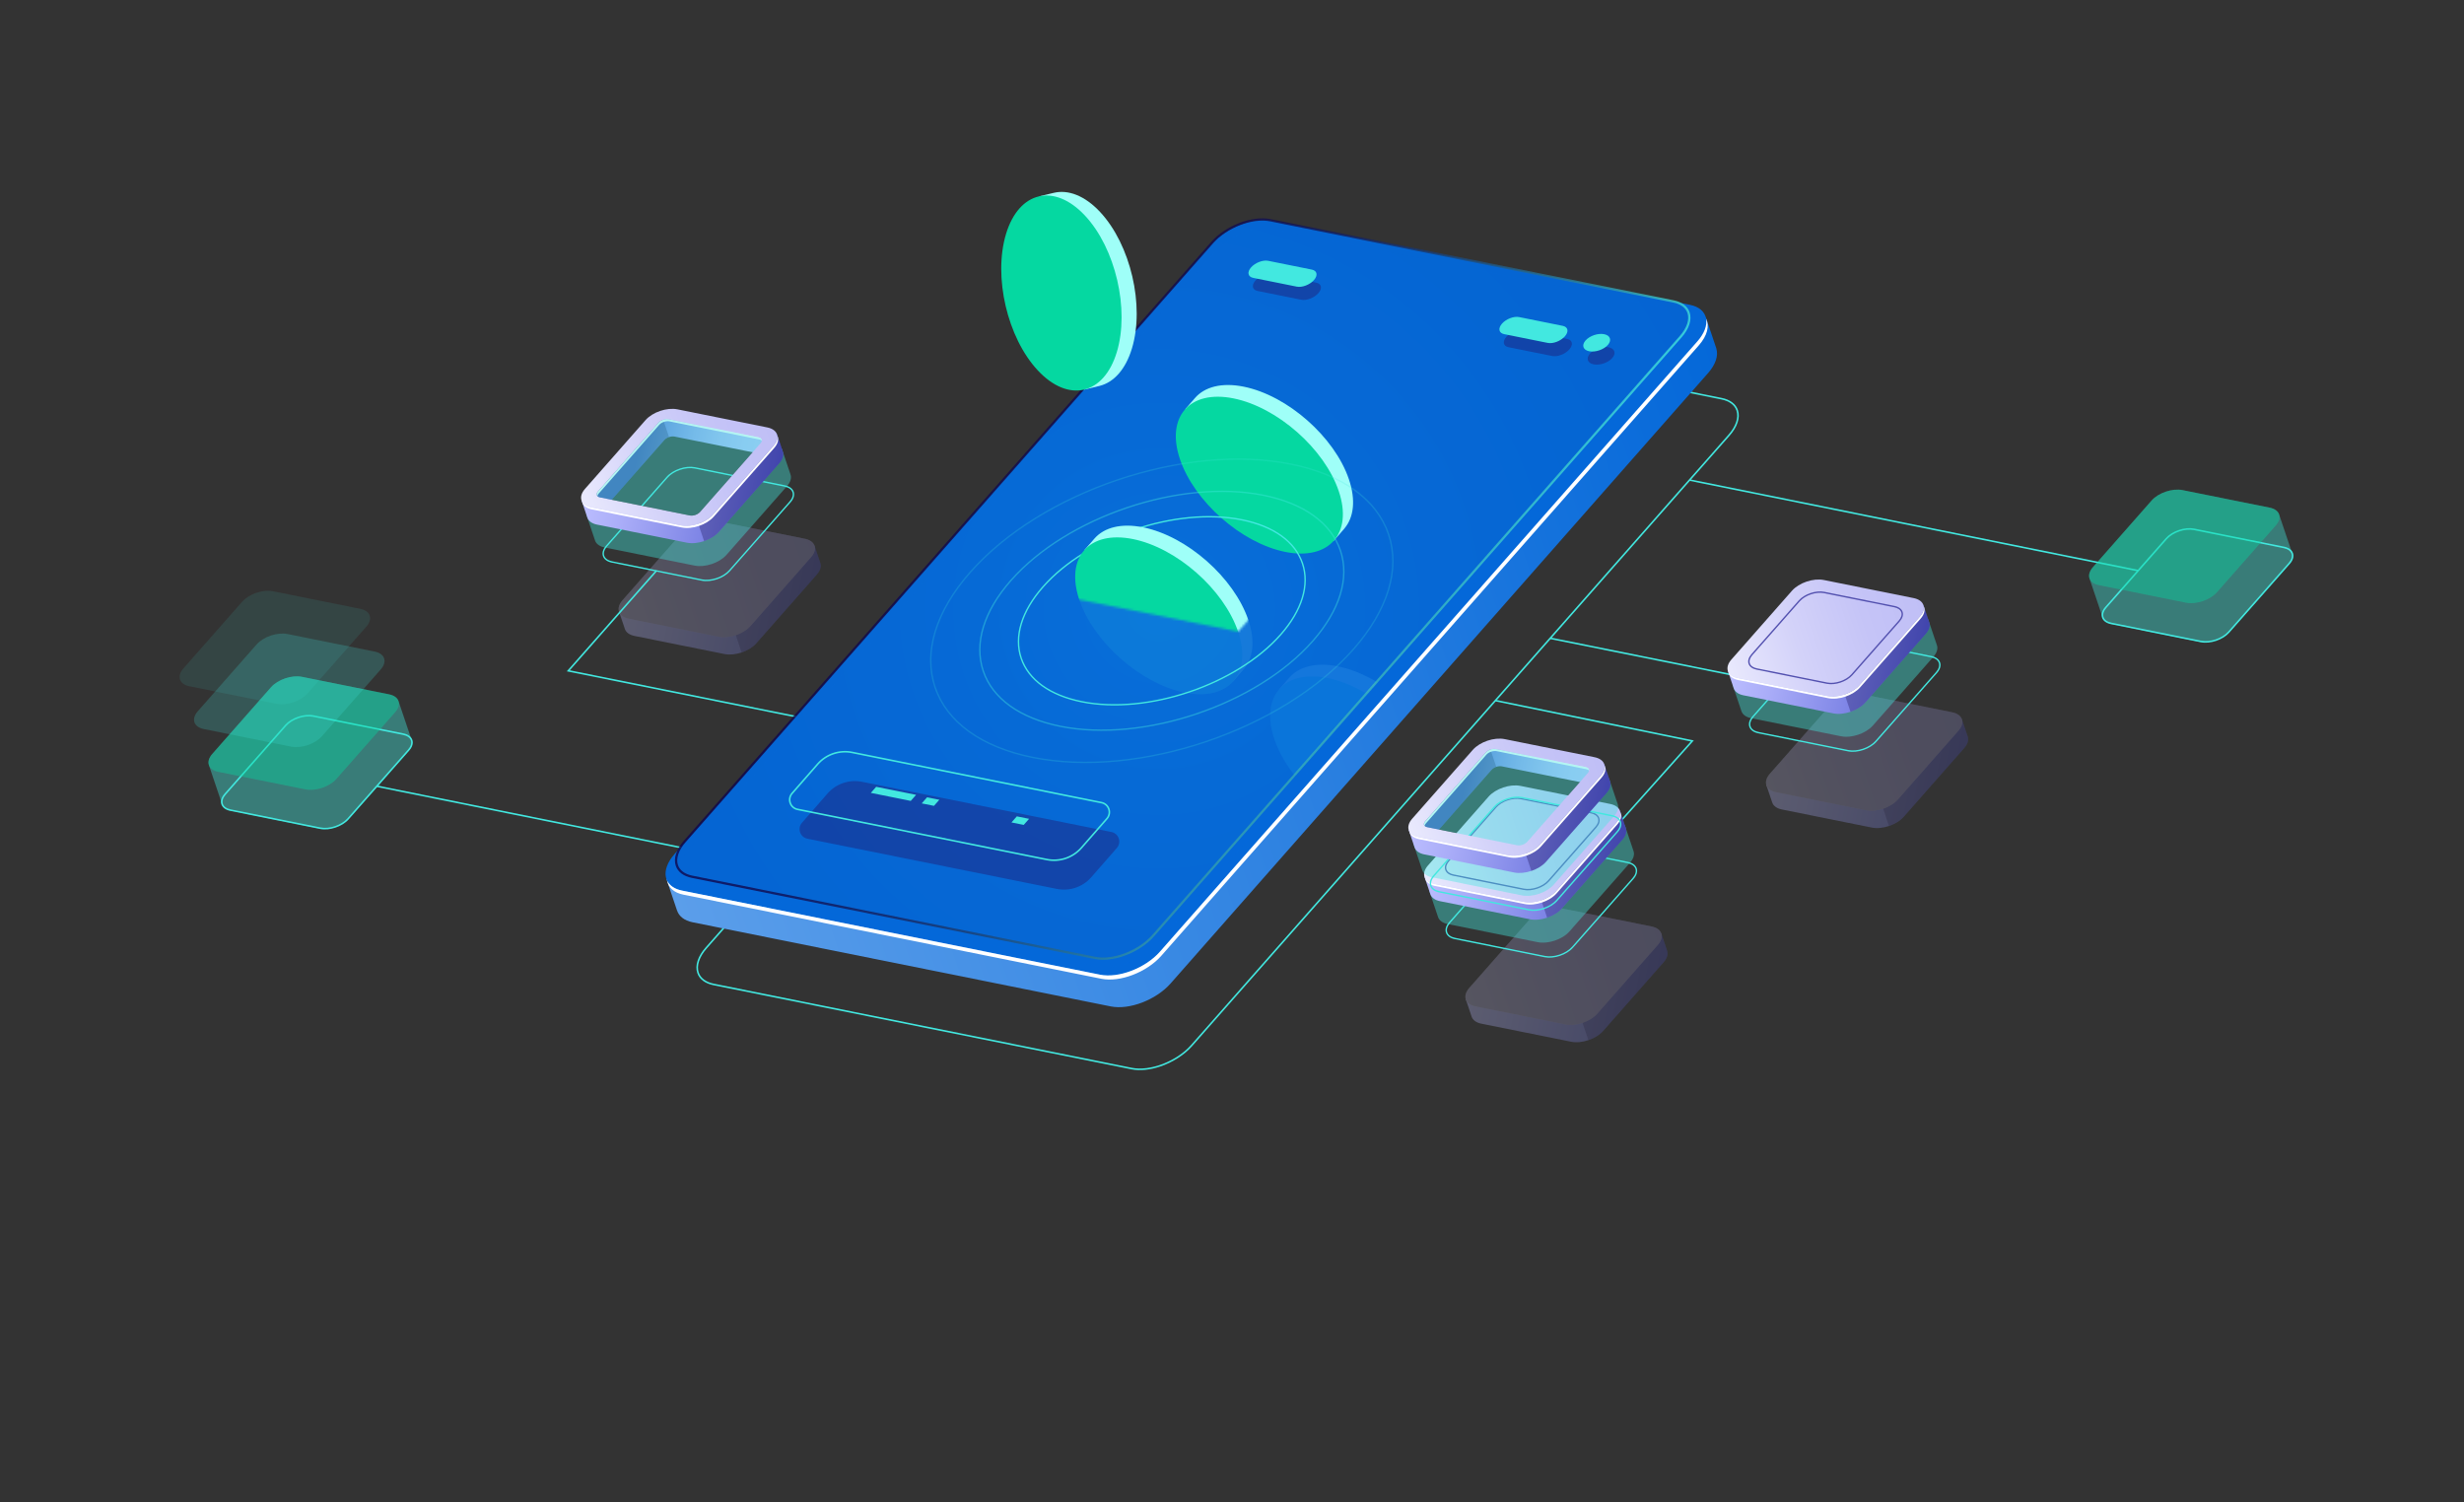 <svg width="1053" height="642" viewBox="0 0 1053 642" fill="none" xmlns="http://www.w3.org/2000/svg">
<rect x="0" y="0" width="1053" height="642" fill="#333333" stroke="none"/>
<g clip-path="url(#clip0_7_111)">
<g opacity="0.3">
<path d="M840.881 314.685L838.427 307.404L836.037 306.963C836.627 310.591 833.346 314.22 830.124 315.829L811.64 337.058L802.814 344.074L765.162 338.33L765.759 337.653C762.586 337.294 760.122 334.863 757.738 332.691L756.014 334.708L754.852 335.499L757.37 342.968C757.851 344.395 759.273 345.506 761.519 345.957L799.907 353.683C804.399 354.588 810.522 352.524 813.552 349.083L839.427 319.697C840.917 318.004 841.386 316.288 840.942 314.875C840.922 314.812 840.898 314.75 840.875 314.689L840.881 314.685Z" fill="url(#paint0_linear_7_111)"/>
<path opacity="0.3" d="M830.123 315.827L811.639 337.057L803.958 343.162L807.277 353.01C809.748 352.177 812.037 350.801 813.552 349.08L839.427 319.693C840.917 318.001 841.386 316.285 840.942 314.871C840.923 314.809 840.898 314.746 840.876 314.685L840.88 314.686L838.425 307.405L836.24 307.002L836.048 307.066C836.563 310.658 833.315 314.232 830.123 315.827Z" fill="#0F054C"/>
<path d="M797.413 346.28L759.026 338.556C754.531 337.65 753.34 334.115 756.369 330.674L782.245 301.288C785.273 297.848 791.395 295.784 795.889 296.688L834.277 304.414C838.77 305.318 839.961 308.854 836.933 312.294L811.058 341.68C808.029 345.122 801.908 347.186 797.413 346.28Z" fill="url(#paint1_linear_7_111)"/>
<g opacity="0.3">
<path d="M797.413 346.28L759.026 338.556C754.531 337.65 753.34 334.115 756.369 330.674L782.245 301.288C785.273 297.848 791.395 295.784 795.889 296.688L834.277 304.414C838.77 305.318 839.961 308.854 836.933 312.294L811.058 341.68C808.029 345.122 801.908 347.186 797.413 346.28Z" fill="#0F054C"/>
</g>
</g>
<path d="M758.182 291.687L662.548 272.44L662.414 273.107L758.048 292.354L758.182 291.687Z" fill="#42E8E0"/>
<path d="M796.33 320.528C794.137 321.267 791.782 321.525 789.785 321.123L751.399 313.397C749.408 312.996 748.05 312.004 747.579 310.608C747.109 309.213 747.588 307.602 748.931 306.076L774.807 276.69C777.499 273.638 782.929 271.807 786.92 272.606L825.305 280.332C827.299 280.735 828.657 281.727 829.127 283.121C829.597 284.517 829.116 286.126 827.773 287.652L801.899 317.04C800.555 318.568 798.523 319.788 796.33 320.528ZM789.903 320.539C793.704 321.308 798.889 319.56 801.452 316.646L827.325 287.258C828.524 285.899 828.963 284.497 828.563 283.311C828.163 282.125 826.965 281.273 825.187 280.917L786.802 273.191C782.999 272.422 777.816 274.17 775.254 277.083L749.379 306.47C748.182 307.829 747.741 309.233 748.141 310.419C748.541 311.605 749.741 312.456 751.517 312.813L789.903 320.539Z" fill="#42E8E0"/>
<path opacity="0.4" d="M827.726 275.66L824.017 264.656L821.627 264.214C822.217 267.843 818.935 271.471 815.714 273.082L797.229 294.309L788.404 301.325L750.752 295.582L751.348 294.904C748.176 294.547 745.712 292.114 743.328 289.943L741.604 291.959L740.442 292.752L744.215 303.945C744.696 305.372 746.118 306.481 748.364 306.933L786.752 314.658C791.244 315.563 797.367 313.499 800.397 310.059L826.272 280.672C827.762 278.981 828.231 277.264 827.787 275.852C827.767 275.788 827.743 275.725 827.72 275.664L827.726 275.66Z" fill="#42E8E0"/>
<path d="M824.429 265.879L821.975 258.598L819.585 258.157C820.175 261.785 816.893 265.412 813.671 267.023L795.187 288.25L786.362 295.268L748.71 289.523L749.306 288.845C746.134 288.488 743.67 286.056 741.286 283.884L739.561 285.9L738.4 286.695L740.917 294.162C741.398 295.589 742.82 296.698 745.067 297.151L783.454 304.877C787.947 305.782 794.07 303.718 797.099 300.277L822.975 270.891C824.464 269.198 824.933 267.482 824.489 266.069C824.47 266.005 824.446 265.944 824.423 265.883L824.429 265.879Z" fill="url(#paint2_linear_7_111)"/>
<path opacity="0.3" d="M813.671 267.021L795.186 288.249L787.506 294.357L790.825 304.202C793.296 303.371 795.585 301.993 797.1 300.274L822.975 270.887C824.465 269.195 824.934 267.478 824.49 266.065C824.47 266.001 824.446 265.94 824.424 265.879L824.427 265.88L821.973 258.599L819.787 258.194L819.595 258.259C820.11 261.852 816.863 265.426 813.671 267.021Z" fill="#0F054C"/>
<path d="M780.961 297.474L742.574 289.75C738.079 288.844 736.887 285.308 739.917 281.868L765.792 252.482C768.821 249.042 774.943 246.978 779.437 247.882L817.824 255.606C822.317 256.512 823.509 260.048 820.481 263.488L794.606 292.874C791.576 296.315 785.455 298.378 780.961 297.474Z" fill="url(#paint3_linear_7_111)"/>
<path d="M820.482 263.487L794.607 292.874C791.577 296.314 785.455 298.378 780.962 297.473L742.576 289.749C740.566 289.343 739.22 288.414 738.613 287.202C738.923 288.851 740.396 290.157 742.881 290.656L781.269 298.381C785.761 299.286 791.884 297.222 794.913 293.782L820.789 264.396C822.463 262.494 822.847 260.562 822.095 259.062C822.343 260.394 821.837 261.951 820.482 263.487Z" fill="white"/>
<path d="M786.615 291.71C784.634 292.378 782.506 292.608 780.704 292.248L750.714 286.212C748.907 285.847 747.677 284.948 747.25 283.679C746.822 282.41 747.257 280.95 748.473 279.566L768.69 256.607C771.119 253.849 776.028 252.194 779.632 252.919L809.622 258.953C811.429 259.318 812.658 260.219 813.086 261.488C813.513 262.755 813.078 264.217 811.862 265.599L791.648 288.559C790.432 289.938 788.597 291.042 786.615 291.71ZM780.821 291.666C784.238 292.354 788.895 290.788 791.201 288.167L811.415 265.207C812.486 263.99 812.881 262.737 812.525 261.679C812.168 260.621 811.095 259.859 809.504 259.539L779.514 253.503C776.093 252.816 771.436 254.386 769.136 257.002L748.92 279.962C747.849 281.179 747.455 282.436 747.811 283.492C748.167 284.549 749.239 285.31 750.83 285.629L780.821 291.666Z" fill="#5351AF"/>
<g opacity="0.3">
<path d="M712.423 406.213L709.968 398.931L707.577 398.49C708.166 402.118 704.887 405.748 701.665 407.357L683.181 428.586L674.356 435.601L636.704 429.857L637.3 429.18C634.126 428.823 631.662 426.391 629.28 424.218L627.554 426.234L626.393 427.027L628.911 434.496C629.392 435.923 630.814 437.034 633.061 437.485L671.446 445.21C675.941 446.116 682.063 444.052 685.091 440.61L710.966 411.224C712.458 409.532 712.926 407.817 712.482 406.403C712.462 406.341 712.438 406.278 712.415 406.216L712.423 406.213Z" fill="url(#paint4_linear_7_111)"/>
<path opacity="0.3" d="M701.665 407.355L683.181 428.584L675.499 434.69L678.819 444.538C681.29 443.705 683.577 442.328 685.092 440.606L710.967 411.22C712.459 409.528 712.926 407.813 712.482 406.399C712.463 406.337 712.438 406.275 712.415 406.212L712.421 406.214L709.967 398.931L707.781 398.528L707.588 398.593C708.103 402.187 704.855 405.76 701.665 407.355Z" fill="#0F054C"/>
<path d="M668.954 437.81L630.569 430.085C626.074 429.179 624.882 425.644 627.91 422.204L653.786 392.818C656.815 389.377 662.938 387.313 667.432 388.217L705.818 395.943C710.312 396.848 711.503 400.382 708.474 403.824L682.599 433.21C679.571 436.65 673.448 438.714 668.954 437.81Z" fill="url(#paint5_linear_7_111)"/>
<g opacity="0.3">
<path d="M668.954 437.81L630.569 430.085C626.074 429.179 624.882 425.644 627.91 422.204L653.786 392.818C656.815 389.377 662.938 387.313 667.432 388.217L705.818 395.943C710.312 396.848 711.503 400.382 708.474 403.824L682.599 433.21C679.571 436.65 673.448 438.714 668.954 437.81Z" fill="#0F054C"/>
</g>
</g>
<g opacity="0.3">
<path d="M350.553 240.522L348.099 233.242L345.707 232.801C346.297 236.429 343.016 240.058 339.794 241.667L321.31 262.896L312.484 269.911L274.832 264.167L275.43 263.49C272.257 263.134 269.792 260.7 267.41 258.529L265.685 260.543L264.524 261.336L267.041 268.804C267.522 270.232 268.944 271.342 271.191 271.793L309.577 279.517C314.072 280.421 320.192 278.358 323.222 274.917L349.098 245.531C350.587 243.838 351.056 242.122 350.612 240.709C350.593 240.646 350.57 240.584 350.546 240.523L350.553 240.522Z" fill="url(#paint6_linear_7_111)"/>
<path opacity="0.3" d="M339.793 241.665L321.309 262.894L313.628 269.001L316.947 278.847C319.418 278.015 321.706 276.639 323.222 274.917L349.098 245.531C350.587 243.838 351.056 242.122 350.612 240.709C350.593 240.646 350.57 240.584 350.546 240.523L350.551 240.523L348.097 233.242L345.912 232.839L345.72 232.903C346.233 236.496 342.985 240.07 339.793 241.665Z" fill="#0F054C"/>
<path d="M307.083 272.118L268.696 264.394C264.202 263.489 263.01 259.954 266.039 256.512L291.915 227.125C294.944 223.685 301.065 221.622 305.56 222.526L343.947 230.251C348.441 231.156 349.633 234.691 346.603 238.132L320.728 267.518C317.699 270.96 311.578 273.023 307.083 272.118Z" fill="url(#paint7_linear_7_111)"/>
<g opacity="0.3">
<path d="M307.083 272.118L268.696 264.394C264.202 263.489 263.01 259.954 266.039 256.512L291.915 227.125C294.944 223.685 301.065 221.622 305.56 222.526L343.947 230.251C348.441 231.156 349.633 234.691 346.603 238.132L320.728 267.518C317.699 270.96 311.578 273.023 307.083 272.118Z" fill="#0F054C"/>
</g>
</g>
<path d="M306.411 247.585C304.218 248.325 301.863 248.583 299.868 248.181L261.481 240.457C259.488 240.056 258.131 239.066 257.66 237.668C257.189 236.273 257.669 234.663 259.014 233.137L284.889 203.751C287.578 200.695 293.012 198.865 297.002 199.668L335.387 207.392C337.38 207.793 338.739 208.783 339.21 210.178C339.68 211.574 339.201 213.183 337.856 214.71L311.98 244.096C310.635 245.626 308.604 246.846 306.411 247.585ZM299.986 247.598C303.79 248.362 308.97 246.616 311.536 243.705L337.413 214.318C338.609 212.957 339.047 211.556 338.646 210.368C338.246 209.181 337.048 208.33 335.272 207.974L296.885 200.25C293.082 199.484 287.902 201.231 285.336 204.143L259.461 233.529C258.264 234.888 257.825 236.292 258.225 237.478C258.625 238.666 259.824 239.517 261.6 239.876L299.986 247.598Z" fill="#42E8E0"/>
<path opacity="0.4" d="M337.81 202.719L334.1 191.713L331.708 191.272C332.298 194.901 329.016 198.527 325.795 200.138L307.311 221.367L298.486 228.384L260.834 222.64L261.431 221.961C258.258 221.605 255.794 219.173 253.411 217L251.687 219.016L250.525 219.809L254.298 231.003C254.779 232.429 256.201 233.539 258.448 233.992L296.835 241.716C301.329 242.62 307.45 240.557 310.48 237.116L336.355 207.73C337.845 206.039 338.314 204.323 337.87 202.909C337.85 202.845 337.828 202.784 337.803 202.722L337.81 202.719Z" fill="#42E8E0"/>
<path d="M334.512 192.936L332.058 185.656L329.666 185.215C330.256 188.843 326.975 192.472 323.753 194.081L305.269 215.31L296.444 222.325L258.792 216.579L259.39 215.902C256.217 215.546 253.752 213.112 251.37 210.94L249.645 212.955L248.484 213.748L251.001 221.216C251.482 222.643 252.903 223.752 255.151 224.205L293.538 231.929C298.032 232.833 304.153 230.77 307.182 227.329L333.058 197.943C334.547 196.25 335.016 194.534 334.573 193.122C334.553 193.058 334.531 192.997 334.506 192.935L334.512 192.936Z" fill="url(#paint8_linear_7_111)"/>
<path opacity="0.3" d="M323.752 194.079L305.268 215.308L297.587 221.415L300.907 231.262C303.377 230.429 305.665 229.053 307.181 227.331L333.057 197.945C334.546 196.252 335.015 194.536 334.572 193.124C334.552 193.06 334.53 192.999 334.505 192.937L334.511 192.937L332.056 185.656L329.871 185.253L329.679 185.318C330.192 188.91 326.945 192.485 323.752 194.079Z" fill="#0F054C"/>
<path d="M259.389 215.902L283.909 188.055C284.88 186.953 286.839 186.293 288.278 186.582L324.019 193.774L323.753 194.081C326.974 192.47 330.256 188.843 329.666 185.215L289.795 177.854L279.156 178.565L272.778 185.923L251.369 210.943C253.752 213.112 256.217 215.546 259.389 215.902Z" fill="url(#paint9_linear_7_111)"/>
<path opacity="0.3" d="M283.056 178.302L279.155 178.562L272.777 185.92L251.368 210.939C253.752 213.112 256.216 215.544 259.388 215.901L283.908 188.053C284.394 187.502 285.126 187.062 285.917 186.795L283.054 178.302L283.056 178.302Z" fill="#0F054C"/>
<path d="M291.043 224.533L252.656 216.809C248.162 215.905 246.97 212.37 249.999 208.927L275.874 179.541C278.904 176.101 285.025 174.037 289.519 174.942L327.906 182.667C332.401 183.571 333.593 187.107 330.563 190.547L304.688 219.934C301.658 223.374 295.537 225.437 291.043 224.533ZM285.784 179.183C284.344 178.893 282.385 179.554 281.415 180.655L255.539 210.042C254.568 211.143 254.95 212.276 256.39 212.565L294.777 220.289C296.215 220.579 298.175 219.918 299.146 218.816L325.022 189.43C325.992 188.328 325.611 187.196 324.171 186.906L285.784 179.183Z" fill="url(#paint10_linear_7_111)"/>
<path d="M324.171 186.908L285.784 179.183C284.344 178.893 282.385 179.554 281.415 180.655L255.539 210.042C254.892 210.778 254.848 211.523 255.318 212.027C255.354 211.686 255.522 211.316 255.845 210.948L281.72 181.562C282.691 180.46 284.65 179.8 286.09 180.089L324.477 187.815C324.957 187.912 325.315 188.1 325.549 188.353C325.618 187.669 325.132 187.102 324.171 186.908Z" fill="white"/>
<path d="M330.564 190.545L304.689 219.932C301.659 223.372 295.538 225.435 291.044 224.531L252.657 216.807C250.648 216.402 249.302 215.472 248.694 214.26C249.004 215.909 250.479 217.214 252.963 217.715L291.35 225.439C295.844 226.344 301.965 224.28 304.995 220.84L330.87 191.454C332.546 189.551 332.928 187.62 332.177 186.12C332.427 187.453 331.918 189.009 330.564 190.545Z" fill="white"/>
<path d="M291.774 223.702L253.387 215.978C249.491 215.195 248.458 212.13 251.084 209.146L276.959 179.76C279.586 176.777 284.893 174.988 288.79 175.772L327.176 183.496C331.073 184.279 332.107 187.345 329.48 190.328L303.604 219.714C300.977 222.697 295.669 224.487 291.774 223.702ZM286.516 178.353C284.48 177.943 281.705 178.878 280.332 180.438L254.456 209.824C253.084 211.383 253.624 212.985 255.66 213.395L294.048 221.121C296.083 221.53 298.857 220.594 300.232 219.036L326.107 189.65C327.479 188.091 326.939 186.489 324.903 186.079L286.516 178.353Z" fill="url(#paint11_linear_7_111)"/>
<path opacity="0.4" d="M285.784 179.183C284.344 178.893 282.385 179.554 281.415 180.656L255.539 210.042C254.568 211.144 254.95 212.276 256.39 212.565L294.777 220.289C296.215 220.579 298.175 219.918 299.146 218.816L325.022 189.43C325.992 188.328 325.611 187.196 324.171 186.906L285.784 179.183Z" fill="#42E8E0"/>
<path d="M391.639 316.975L242.217 286.905L280.274 243.685L280.782 244.136L243.505 286.471L391.774 316.307L391.639 316.975Z" fill="#42E8E0"/>
<path d="M306.993 365.116L160.998 335.653L160.863 336.32L306.859 365.783L306.993 365.116Z" fill="#42E8E0"/>
<path d="M913.851 243.547L721.985 204.8L721.85 205.467L913.716 244.214L913.851 243.547Z" fill="#42E8E0"/>
<path d="M495.881 455.781C491.597 457.225 487.216 457.741 483.572 457.008L304.915 421.057C301.332 420.335 298.869 418.482 297.978 415.837C296.908 412.664 298.206 408.673 301.54 404.887L531.226 144.034C537.475 136.942 549.094 132.487 557.132 134.104L735.789 170.055C739.371 170.775 741.834 172.629 742.726 175.275C743.795 178.448 742.496 182.44 739.163 186.225L509.474 447.079C506.061 450.954 501.042 454.041 495.881 455.781ZM483.705 456.341C491.53 457.915 502.861 453.558 508.964 446.628L738.65 185.775C741.82 182.177 743.071 178.43 742.081 175.492C741.271 173.089 738.988 171.394 735.653 170.723L556.995 134.772C549.17 133.196 537.839 137.553 531.738 144.484L302.051 405.337C298.882 408.935 297.631 412.682 298.621 415.62C299.432 418.025 301.714 419.718 305.049 420.389L483.705 456.341Z" fill="#42E8E0"/>
<path d="M728.955 135.491L708.72 146.433L550.365 114.566C542.42 112.967 530.968 117.365 524.783 124.388L320.564 356.317L284.795 375.658L289.333 389.125L289.351 389.117C290.16 391.578 292.411 393.434 296.032 394.163L474.689 430.114C482.632 431.712 494.086 427.316 500.269 420.293L729.958 159.439C733.288 155.659 734.389 151.897 733.477 148.971L733.499 148.96L728.958 135.49L728.955 135.491Z" fill="url(#paint12_linear_7_111)"/>
<path d="M470.114 416.554L291.458 380.605C283.513 379.005 282.085 372.017 288.269 364.995L517.958 104.141C524.143 97.118 535.595 92.72 543.54 94.32L722.197 130.271C730.142 131.87 731.568 138.859 725.386 145.881L495.695 406.733C489.512 413.758 478.058 418.156 470.114 416.554Z" fill="#0468D9"/>
<path d="M725.384 145.881L495.695 406.734C489.511 413.756 478.058 418.154 470.114 416.554L291.458 380.605C288.271 379.963 286.153 378.446 285.134 376.416C285.655 379.32 288 381.537 292.046 382.351L470.704 418.303C478.647 419.901 490.1 415.503 496.284 408.482L725.973 147.628C729.676 143.421 730.63 139.237 729.107 136.205C729.609 139.004 728.416 142.436 725.384 145.881Z" fill="white"/>
<path opacity="0.51" d="M469.282 413.109L296.986 378.415C289.299 376.868 287.917 370.106 293.9 363.31L519.341 107.339C525.325 100.543 536.407 96.288 544.095 97.835L716.392 132.528C724.078 134.075 725.459 140.839 719.476 147.634L494.034 403.604C488.052 410.403 476.969 414.656 469.282 413.109Z" fill="#0468D9"/>
<path opacity="0.8" d="M479.925 408.677C475.753 410.083 471.483 410.585 467.931 409.872L295.634 375.178C292.108 374.469 289.682 372.637 288.8 370.021C287.746 366.895 289.013 362.974 292.277 359.268L517.72 103.296C523.797 96.393 535.112 92.061 542.935 93.637L715.233 128.33C718.758 129.04 721.186 130.871 722.067 133.487C723.121 136.613 721.852 140.533 718.587 144.241L493.146 400.212C489.829 403.981 484.947 406.984 479.925 408.677ZM468.123 408.909C475.647 410.423 486.541 406.233 492.413 399.562L717.855 143.592C720.88 140.155 722.079 136.584 721.14 133.799C720.375 131.529 718.208 129.927 715.041 129.29L542.743 94.597C535.22 93.085 524.327 97.277 518.456 103.944L293.014 359.915C289.989 363.353 288.79 366.923 289.729 369.708C290.494 371.978 292.66 373.579 295.829 374.215L468.123 408.909Z" fill="url(#paint13_linear_7_111)"/>
<g opacity="0.1">
<path opacity="0.5" d="M468.029 409.392L295.733 374.698C288.046 373.151 286.663 366.388 292.647 359.592L518.088 103.621C524.072 96.825 535.153 92.57 542.842 94.117L715.138 128.811C722.825 130.358 724.206 137.121 718.223 143.917L492.781 399.888C486.798 406.684 475.716 410.939 468.029 409.392Z" fill="url(#paint14_radial_7_111)"/>
<mask id="mask0_7_111" style="mask-type:luminance" maskUnits="userSpaceOnUse" x="288" y="93" width="434" height="317">
<path d="M468.029 409.392L295.733 374.698C288.046 373.151 286.663 366.388 292.647 359.592L518.088 103.621C524.072 96.825 535.153 92.57 542.842 94.117L715.138 128.811C722.825 130.358 724.206 137.121 718.223 143.917L492.781 399.888C486.798 406.684 475.716 410.939 468.029 409.392Z" fill="white"/>
</mask>
<g mask="url(#mask0_7_111)">
<path d="M616.775 324.415C610.667 306.297 590.524 288.551 571.784 284.779C562.395 282.89 555.14 284.867 551.004 289.587L551.004 289.585L546.693 294.539L548.302 294.16C546.639 298.582 546.713 304.247 548.908 310.758C555.015 328.876 575.158 346.622 593.9 350.394C600.34 351.69 605.777 351.168 609.889 349.188L610.256 350.669L614.63 345.641C614.648 345.62 614.664 345.598 614.685 345.579L614.863 345.376L614.848 345.377C618.821 340.66 619.778 333.324 616.775 324.415Z" fill="#9FFFF8"/>
<path d="M612.415 329.422C618.522 347.539 608.281 359.172 589.54 355.399C570.8 351.629 550.656 333.883 544.548 315.765C538.441 297.647 548.682 286.016 567.423 289.788C586.164 293.56 606.308 311.304 612.415 329.422Z" fill="#42E8E0"/>
</g>
</g>
<path opacity="0.4" d="M688.998 153.021C687.227 155.035 683.657 156.238 681.027 155.708C678.398 155.179 677.703 153.117 679.475 151.105C681.248 149.092 684.817 147.889 687.446 148.418C690.076 148.946 690.772 151.008 688.998 153.021Z" fill="#24126A"/>
<path opacity="0.4" d="M651.097 141.102L669.738 144.853C672.016 145.312 672.424 147.315 670.652 149.329C668.881 151.341 665.596 152.603 663.319 152.143L644.677 148.392C642.399 147.933 641.991 145.93 643.762 143.916C645.535 141.905 648.819 140.645 651.097 141.102Z" fill="#24126A"/>
<path opacity="0.4" d="M543.859 117.058L562.502 120.809C564.778 121.268 565.187 123.271 563.415 125.285C561.643 127.298 558.359 128.558 556.081 128.101L537.44 124.35C535.163 123.89 534.754 121.888 536.526 119.874C538.3 117.859 541.582 116.599 543.859 117.058Z" fill="#24126A"/>
<path d="M687.112 147.427C685.341 149.439 681.771 150.642 679.141 150.114C676.512 149.585 675.817 147.523 677.59 145.51C679.362 143.498 682.931 142.293 685.561 142.824C688.19 143.354 688.887 145.414 687.112 147.427Z" fill="#42E8E0"/>
<path d="M649.21 135.506L667.852 139.257C670.13 139.716 670.538 141.719 668.765 143.733C666.995 145.747 663.71 147.008 661.433 146.549L642.791 142.796C640.513 142.339 640.106 140.336 641.876 138.322C643.649 136.31 646.932 135.049 649.21 135.506Z" fill="#42E8E0"/>
<path d="M541.972 111.462L560.616 115.215C562.892 115.672 563.302 117.677 561.529 119.689C559.757 121.703 556.473 122.964 554.195 122.505L535.554 118.754C533.277 118.296 532.868 116.292 534.64 114.278C536.414 112.265 539.696 111.005 541.972 111.462Z" fill="#42E8E0"/>
<path d="M576.481 204.884C570.374 186.766 550.231 169.02 531.491 165.249C522.103 163.36 514.847 165.336 510.711 170.057L506.4 175.008L508.009 174.629C506.346 179.051 506.419 184.715 508.614 191.225C514.722 209.344 534.864 227.09 553.607 230.861C560.046 232.158 565.483 231.635 569.595 229.655L569.962 231.136L574.336 226.108C574.354 226.088 574.371 226.067 574.391 226.046L574.568 225.842L574.554 225.843C578.528 221.13 579.486 213.796 576.481 204.884Z" fill="#9FFFF8"/>
<path d="M572.122 209.893C578.23 228.011 567.988 239.642 549.248 235.87C530.507 232.098 510.363 214.352 504.256 196.236C498.148 178.117 508.39 166.486 527.13 170.257C545.871 174.03 566.015 191.774 572.122 209.893Z" fill="#05D8A1"/>
<path d="M483.728 148.948C489.271 130.651 483.166 104.507 470.094 90.553C463.547 83.563 456.492 80.962 450.384 82.402L444 83.931L445.53 84.557C441.609 87.191 438.379 91.846 436.388 98.421C430.845 116.72 436.95 142.862 450.022 156.816C454.514 161.61 459.243 164.342 463.743 165.119L463.181 166.537L469.663 164.984C469.691 164.978 469.717 164.971 469.744 164.965L470.007 164.902L469.994 164.896C475.963 163.365 481.002 157.948 483.728 148.948Z" fill="#9FFFF8"/>
<path d="M477.27 150.495C471.727 168.793 456.637 172.313 443.564 158.362C430.492 144.409 424.389 118.265 429.93 99.967C435.474 81.67 450.565 78.148 463.637 92.1C476.711 106.054 482.813 132.197 477.27 150.495Z" fill="#05D8A1"/>
<g opacity="0.1">
<path d="M533.484 265.002C527.376 246.883 507.232 229.138 488.492 225.367C479.103 223.478 471.848 225.455 467.714 230.175L463.402 235.126L465.011 234.746C463.348 239.166 463.422 244.832 465.616 251.343C471.724 269.461 491.868 287.207 510.609 290.979C517.048 292.275 522.484 291.751 526.597 289.773L526.964 291.254L531.34 286.225C531.358 286.205 531.375 286.185 531.393 286.164L531.571 285.959L531.557 285.962C535.53 281.248 536.488 273.914 533.484 265.002Z" fill="#9FFFF8"/>
<path d="M529.126 270.01C535.234 288.128 524.992 299.759 506.252 295.987C487.509 292.215 467.365 274.47 461.257 256.352C455.15 238.233 465.392 226.604 484.134 230.374C502.874 234.146 523.019 251.891 529.126 270.01Z" fill="#42E8E0"/>
</g>
<path opacity="0.4" d="M511.452 305.357C491.856 311.962 470.812 314.259 452.989 310.672C435.658 307.186 423.909 298.723 419.905 286.844C415.901 274.965 420.128 261.12 431.811 247.852C455.836 220.564 504.381 204.2 540.026 211.374C557.357 214.861 569.106 223.322 573.11 235.201C577.114 247.079 572.886 260.926 561.204 274.193C549.191 287.836 531.046 298.752 511.452 305.357ZM481.748 217.247C462.255 223.818 444.207 234.674 432.257 248.245C420.721 261.345 416.535 274.986 420.469 286.654C424.402 298.322 435.993 306.644 453.106 310.09C488.565 317.226 536.858 300.947 560.758 273.803C572.293 260.702 576.48 247.061 572.547 235.393C568.614 223.725 557.024 215.4 539.908 211.956C522.179 208.39 501.24 210.676 481.748 217.247Z" fill="#42E8E0"/>
<path opacity="0.2" d="M515.459 317.237C490.59 325.62 463.886 328.536 441.267 323.984C419.291 319.561 404.395 308.835 399.321 293.783C394.247 278.731 399.61 261.175 414.422 244.354C444.911 209.728 506.513 188.963 551.746 198.064C573.721 202.487 588.619 213.212 593.694 228.265C598.768 243.317 593.404 260.871 578.592 277.692C563.349 295.004 540.323 308.855 515.459 317.237ZM477.742 205.365C452.978 213.713 430.052 227.505 414.867 244.746C400.202 261.404 394.881 278.75 399.885 293.595C404.889 308.439 419.626 319.025 441.384 323.405C486.433 332.468 547.782 311.787 578.146 277.303C592.813 260.647 598.134 243.301 593.13 228.456C588.126 213.612 573.388 203.028 551.628 198.647C529.107 194.114 502.506 197.017 477.742 205.365Z" fill="#42E8E0"/>
<path d="M508.297 295.996C492.854 301.202 476.268 303.011 462.223 300.184C448.552 297.433 439.282 290.755 436.121 281.378C432.96 272.001 436.294 261.074 445.509 250.61C464.444 229.105 502.702 216.211 530.792 221.863C544.463 224.612 553.732 231.293 556.893 240.67C560.054 250.047 556.72 260.972 547.505 271.437C538.038 282.189 523.74 290.79 508.297 295.996ZM484.903 226.608C469.564 231.778 455.36 240.321 445.954 251.003C436.884 261.302 433.593 272.021 436.683 281.188C439.773 290.355 448.883 296.896 462.337 299.604C490.241 305.22 528.246 292.411 547.057 271.046C556.127 260.747 559.418 250.028 556.328 240.86C553.238 231.693 544.129 225.154 530.673 222.447C516.722 219.636 500.245 221.436 484.903 226.608Z" fill="#42E8E0"/>
<mask id="mask1_7_111" style="mask-type:luminance" maskUnits="userSpaceOnUse" x="417" y="173" width="127" height="97">
<path d="M543.538 253.615L529.156 269.926L444.218 252.833L417.601 173.874L523.866 195.258L543.538 253.615Z" fill="white"/>
</mask>
<g mask="url(#mask1_7_111)">
<path d="M533.484 265.002C527.376 246.883 507.232 229.138 488.492 225.367C479.103 223.478 471.848 225.455 467.714 230.175L463.402 235.126L465.011 234.746C463.348 239.166 463.422 244.832 465.616 251.343C471.724 269.461 491.868 287.207 510.609 290.979C517.048 292.275 522.484 291.751 526.597 289.773L526.964 291.254L531.34 286.225C531.358 286.205 531.375 286.185 531.393 286.164L531.571 285.959L531.557 285.962C535.53 281.248 536.488 273.914 533.484 265.002Z" fill="#9FFFF8"/>
<path d="M529.126 270.01C535.234 288.128 524.992 299.759 506.252 295.987C487.509 292.215 467.365 274.47 461.257 256.352C455.15 238.233 465.392 226.604 484.134 230.374C502.874 234.146 523.019 251.891 529.126 270.01Z" fill="#05D8A1"/>
</g>
<path opacity="0.4" d="M451.62 379.888L345.046 358.442C341.902 357.808 340.622 354.011 342.741 351.603L353.686 339.08C357.351 334.917 362.96 333.026 368.4 334.12L474.974 355.567C478.117 356.199 479.398 359.999 477.278 362.404L466.334 374.929C462.669 379.092 457.06 380.983 451.62 379.888Z" fill="#24126A"/>
<path d="M389.212 342.284L372.154 338.851L374.44 336.253L391.499 339.687L389.212 342.284Z" fill="#42E8E0"/>
<path d="M437.493 352.538L432.254 351.485L434.54 348.887L439.78 349.942L437.493 352.538Z" fill="#42E8E0"/>
<path d="M399.134 344.396L393.896 343.343L396.181 340.747L401.422 341.799L399.134 344.396Z" fill="#42E8E0"/>
<path d="M455.519 367.144C452.918 368.021 450.094 368.227 447.325 367.672L340.749 346.224C339.153 345.902 337.889 344.787 337.369 343.245C336.848 341.7 337.18 340.048 338.255 338.828L349.2 326.305C352.935 322.064 358.696 320.12 364.237 321.234L470.811 342.681C472.408 343.003 473.672 344.117 474.192 345.659C474.712 347.203 474.381 348.856 473.304 350.078L462.359 362.6C460.493 364.722 458.116 366.268 455.519 367.144ZM447.458 367.004C452.76 368.071 458.274 366.212 461.849 362.153L472.793 349.63C473.706 348.592 473.989 347.188 473.547 345.877C473.105 344.565 472.03 343.621 470.675 343.347L364.101 321.9C358.797 320.831 353.283 322.692 349.709 326.752L338.764 339.275C337.85 340.314 337.568 341.716 338.011 343.028C338.453 344.34 339.525 345.283 340.882 345.556L447.458 367.004Z" fill="#42E8E0"/>
<path d="M678.577 367.157L678.071 366.701L722.568 316.879L638.989 299.732L639.125 299.065L723.861 316.45L723.467 316.892L678.577 367.157Z" fill="#42E8E0"/>
<path d="M666.675 408.512C664.481 409.252 662.127 409.508 660.13 409.108L621.744 401.384C619.75 400.981 618.392 399.991 617.923 398.593C617.453 397.198 617.932 395.588 619.276 394.063L645.15 364.675C647.842 361.621 653.272 359.791 657.263 360.591L695.651 368.317C697.642 368.719 699 369.71 699.471 371.106C699.941 372.502 699.462 374.113 698.119 375.638L672.243 405.025C670.898 406.551 668.87 407.772 666.675 408.512ZM650.908 361.744C648.818 362.449 646.88 363.612 645.598 365.07L619.724 394.458C618.527 395.817 618.088 397.221 618.486 398.406C618.885 399.592 620.085 400.445 621.862 400.801L660.249 408.525C664.051 409.293 669.235 407.546 671.796 404.633L697.672 375.246C698.869 373.887 699.309 372.483 698.909 371.297C698.509 370.111 697.309 369.26 695.533 368.903L657.146 361.177C655.245 360.792 652.999 361.039 650.908 361.744Z" fill="#42E8E0"/>
<path opacity="0.4" d="M698.074 363.648L694.365 352.643L691.973 352.202C692.563 355.83 689.283 359.457 686.061 361.067L667.577 382.295L658.752 389.312L621.1 383.568L621.696 382.889C618.522 382.533 616.058 380.102 613.676 377.928L611.95 379.945L610.79 380.739L614.563 391.931C615.044 393.358 616.466 394.469 618.713 394.92L657.098 402.645C661.593 403.55 667.715 401.487 670.743 398.045L696.618 368.659C698.11 366.967 698.577 365.251 698.133 363.838C698.114 363.776 698.089 363.713 698.066 363.65L698.074 363.648Z" fill="#42E8E0"/>
<path d="M694.777 353.865L692.322 346.584L689.931 346.143C690.521 349.771 687.241 353.399 684.02 355.01L665.535 376.238L656.71 383.253L619.058 377.511L619.654 376.832C616.48 376.476 614.016 374.043 611.634 371.871L609.908 373.888L608.748 374.68L611.266 382.15C611.746 383.576 613.168 384.686 615.415 385.139L653.801 392.863C658.295 393.767 664.417 391.704 667.445 388.264L693.321 358.877C694.813 357.186 695.279 355.468 694.836 354.056C694.816 353.992 694.792 353.93 694.769 353.869L694.777 353.865Z" fill="url(#paint15_linear_7_111)"/>
<path opacity="0.3" d="M684.018 355.007L665.534 376.235L657.853 382.341L661.172 392.188C663.643 391.355 665.931 389.979 667.445 388.258L693.321 358.872C694.813 357.18 695.279 355.463 694.836 354.051C694.816 353.987 694.792 353.925 694.769 353.864L694.775 353.864L692.32 346.583L690.135 346.18L689.941 346.245C690.456 349.837 687.209 353.412 684.018 355.007Z" fill="#0F054C"/>
<path d="M651.307 385.46L612.922 377.735C608.428 376.831 607.236 373.296 610.264 369.856L636.139 340.468C639.168 337.027 645.291 334.963 649.786 335.869L688.171 343.594C692.665 344.498 693.857 348.033 690.827 351.474L664.952 380.86C661.924 384.302 655.802 386.366 651.307 385.46Z" fill="url(#paint16_linear_7_111)"/>
<path d="M656.993 379.79C655.013 380.462 652.885 380.69 651.082 380.328L621.092 374.294C619.285 373.929 618.055 373.028 617.627 371.759C617.2 370.492 617.634 369.032 618.85 367.647L639.066 344.688C641.499 341.929 646.41 340.275 650.01 340.999L680 347.036C681.807 347.4 683.035 348.3 683.462 349.567C683.891 350.836 683.456 352.298 682.24 353.681L662.024 376.64C660.81 378.019 658.973 379.123 656.993 379.79ZM644.285 342.091C642.406 342.725 640.666 343.773 639.514 345.082L619.297 368.041C618.226 369.258 617.833 370.512 618.189 371.57C618.547 372.629 619.619 373.391 621.21 373.709L651.2 379.744C654.614 380.433 659.272 378.866 661.578 376.245L681.794 353.287C682.866 352.071 683.26 350.815 682.903 349.755C682.545 348.698 681.474 347.937 679.884 347.619L649.893 341.583C648.184 341.239 646.163 341.458 644.285 342.091Z" fill="#5351AF"/>
<path d="M690.829 351.474L664.953 380.86C661.926 384.301 655.803 386.365 651.308 385.459L612.923 377.735C610.913 377.331 609.568 376.4 608.959 375.188C609.269 376.839 610.744 378.144 613.229 378.643L651.615 386.368C656.109 387.274 662.232 385.21 665.259 381.768L691.135 352.382C692.811 350.48 693.194 348.548 692.441 347.049C692.691 348.381 692.182 349.935 690.829 351.474Z" fill="white"/>
<path d="M659.937 388.524C657.743 389.263 655.389 389.52 653.392 389.119L615.005 381.394C613.014 380.994 611.656 380.002 611.185 378.605C610.715 377.209 611.194 375.6 612.538 374.074L638.412 344.686C641.104 341.633 646.534 339.802 650.525 340.603L688.913 348.329C690.904 348.73 692.262 349.722 692.733 351.118C693.203 352.513 692.724 354.124 691.381 355.65L665.505 385.036C664.16 386.563 662.132 387.784 659.937 388.524ZM653.512 388.535C657.315 389.303 662.498 387.556 665.06 384.642L690.935 355.256C692.132 353.897 692.572 352.493 692.172 351.306C691.773 350.12 690.572 349.269 688.797 348.912L650.409 341.187C646.607 340.419 641.423 342.166 638.862 345.079L612.987 374.467C611.79 375.826 611.349 377.23 611.749 378.415C612.149 379.601 613.349 380.452 615.124 380.809L653.512 388.535Z" fill="#42E8E0"/>
<path opacity="0.4" d="M691.336 343.658L687.626 332.653L685.235 332.212C685.825 335.84 682.544 339.467 679.323 341.077L660.839 362.305L652.014 369.322L614.361 363.578L614.957 362.899C611.784 362.545 609.32 360.112 606.937 357.938L605.211 359.955L604.051 360.748L607.824 371.941C608.305 373.368 609.727 374.479 611.974 374.93L650.359 382.654C654.854 383.56 660.976 381.496 664.004 378.055L689.879 348.669C691.371 346.977 691.839 345.261 691.395 343.848C691.375 343.785 691.351 343.723 691.328 343.66L691.336 343.658Z" fill="#42E8E0"/>
<path d="M688.038 333.875L685.584 326.594L683.192 326.153C683.782 329.781 680.503 333.409 677.281 335.018L658.797 356.248L649.971 363.263L612.319 357.521L612.916 356.842C609.742 356.486 607.277 354.053 604.895 351.881L603.169 353.898L602.009 354.69L604.527 362.16C605.008 363.586 606.429 364.696 608.676 365.147L647.062 372.873C651.556 373.777 657.679 371.713 660.707 368.273L686.582 338.887C688.074 337.195 688.541 335.478 688.097 334.066C688.078 334.002 688.053 333.94 688.031 333.879L688.038 333.875Z" fill="url(#paint17_linear_7_111)"/>
<path opacity="0.3" d="M677.28 335.017L658.796 356.246L651.115 362.353L654.434 372.199C656.905 371.366 659.193 369.991 660.707 368.27L686.583 338.883C688.075 337.192 688.541 335.475 688.098 334.063C688.078 333.999 688.054 333.936 688.031 333.875L688.037 333.875L685.582 326.594L683.397 326.191L683.204 326.256C683.718 329.848 680.471 333.424 677.28 335.017Z" fill="#0F054C"/>
<path d="M612.915 356.84L637.435 328.993C638.406 327.891 640.365 327.231 641.805 327.52L677.545 334.712L677.278 335.017C680.5 333.408 683.78 329.78 683.19 326.152L643.319 318.791L632.68 319.502L626.302 326.86L604.895 351.879C607.278 354.05 609.743 356.484 612.915 356.84Z" fill="url(#paint18_linear_7_111)"/>
<path opacity="0.3" d="M636.582 319.24L632.682 319.502L626.303 326.859L604.896 351.879C607.279 354.052 609.743 356.484 612.917 356.84L637.437 328.993C637.922 328.442 638.654 328.001 639.447 327.734L636.582 319.24Z" fill="#0F054C"/>
<path d="M644.569 365.47L606.183 357.745C601.689 356.841 600.497 353.305 603.525 349.865L629.4 320.478C632.43 317.037 638.552 314.973 643.047 315.879L681.432 323.604C685.927 324.508 687.119 328.043 684.089 331.484L658.213 360.87C655.186 364.312 649.064 366.376 644.569 365.47ZM639.313 320.122C637.873 319.831 635.914 320.491 634.943 321.593L609.068 350.981C608.099 352.082 608.48 353.215 609.918 353.504L648.305 361.228C649.744 361.52 651.704 360.859 652.673 359.756L678.549 330.37C679.519 329.268 679.138 328.135 677.698 327.846L639.313 320.122Z" fill="url(#paint19_linear_7_111)"/>
<path d="M677.698 327.846L639.312 320.122C637.872 319.831 635.913 320.491 634.942 321.593L609.067 350.981C608.421 351.715 608.378 352.46 608.846 352.965C608.881 352.623 609.052 352.255 609.373 351.888L635.248 322.501C636.219 321.4 638.178 320.739 639.618 321.028L678.004 328.755C678.483 328.852 678.842 329.04 679.075 329.293C679.144 328.607 678.658 328.038 677.698 327.846Z" fill="white"/>
<path d="M684.09 331.483L658.215 360.87C655.187 364.311 649.065 366.375 644.57 365.469L606.185 357.745C604.174 357.34 602.829 356.41 602.22 355.198C602.531 356.849 604.005 358.152 606.491 358.653L644.876 366.378C649.371 367.283 655.493 365.22 658.521 361.778L684.396 332.392C686.072 330.49 686.456 328.558 685.703 327.059C685.953 328.391 685.444 329.945 684.09 331.483Z" fill="white"/>
<path d="M645.3 364.641L606.915 356.916C603.016 356.131 601.983 353.067 604.61 350.084L630.485 320.698C633.113 317.713 638.419 315.925 642.317 316.71L680.702 324.434C684.599 325.218 685.633 328.284 683.006 331.266L657.13 360.653C654.503 363.635 649.195 365.425 645.3 364.641ZM640.044 319.291C638.006 318.881 635.232 319.817 633.858 321.376L607.983 350.762C606.609 352.322 607.151 353.925 609.186 354.334L647.574 362.059C649.611 362.467 652.385 361.532 653.758 359.975L679.633 330.587C681.007 329.029 680.466 327.425 678.429 327.017L640.044 319.291Z" fill="url(#paint20_linear_7_111)"/>
<path opacity="0.4" d="M639.312 320.122C637.872 319.831 635.913 320.491 634.942 321.593L609.067 350.981C608.098 352.082 608.48 353.215 609.918 353.504L648.305 361.228C649.743 361.52 651.704 360.859 652.673 359.756L678.548 330.37C679.519 329.268 679.137 328.135 677.698 327.846L639.312 320.122Z" fill="#42E8E0"/>
<path d="M143.402 353.69C141.203 354.431 138.838 354.689 136.838 354.287L98.451 346.561C96.44 346.157 95.072 345.158 94.596 343.746C94.122 342.333 94.604 340.71 95.96 339.171L121.835 309.785C124.534 306.72 129.983 304.883 133.988 305.688L172.374 313.413C174.384 313.817 175.75 314.817 176.226 316.227C176.702 317.639 176.22 319.263 174.864 320.801L148.989 350.189C147.641 351.722 145.603 352.948 143.402 353.69ZM136.972 353.621C140.762 354.384 145.926 352.644 148.48 349.741L174.356 320.355C175.543 319.009 175.977 317.621 175.582 316.448C175.187 315.276 174 314.437 172.241 314.082L133.854 306.356C130.062 305.593 124.901 307.333 122.347 310.235L96.469 339.622C95.283 340.968 94.848 342.356 95.243 343.529C95.638 344.701 96.826 345.542 98.585 345.897L136.972 353.621Z" fill="#42E8E0"/>
<path d="M947.11 273.889C944.911 274.631 942.547 274.89 940.545 274.487L902.157 266.761C900.15 266.356 898.782 265.357 898.307 263.946C897.831 262.534 898.312 260.91 899.667 259.373L925.542 229.985C928.242 226.921 933.691 225.085 937.695 225.888L976.082 233.614C978.09 234.019 979.458 235.018 979.933 236.43C980.409 237.842 979.926 239.467 978.573 241.003L952.698 270.39C951.348 271.923 949.311 273.147 947.11 273.889ZM940.682 273.82C944.471 274.582 949.634 272.841 952.189 269.941L978.064 240.555C979.251 239.208 979.687 237.82 979.292 236.647C978.896 235.474 977.709 234.634 975.949 234.28L937.561 226.554C933.772 225.792 928.608 227.529 926.054 230.433L900.179 259.819C898.993 261.167 898.556 262.556 898.952 263.729C899.347 264.902 900.534 265.741 902.294 266.094L940.682 273.82Z" fill="#42E8E0"/>
<path opacity="0.4" d="M973.989 219.855C973.523 218.47 972.144 217.395 969.962 216.955L932.726 209.462C928.365 208.585 922.428 210.586 919.489 213.924L894.388 242.43C892.944 244.071 892.499 245.73 892.927 247.101L892.915 247.108L894.896 252.985L895.357 254.353L898.556 263.844C899.025 265.228 900.403 266.303 902.583 266.742L939.819 274.235C944.179 275.114 950.117 273.113 953.055 269.774L978.156 241.269C979.6 239.626 980.055 237.962 979.626 236.59C979.607 236.53 979.583 236.471 979.561 236.409L979.566 236.409L976.368 226.92L973.986 219.856L973.989 219.855Z" fill="#42E8E0"/>
<g opacity="0.4">
<path d="M934.204 257.567L896.968 250.072C892.607 249.195 891.452 245.767 894.391 242.429L919.492 213.923C922.432 210.585 928.369 208.584 932.729 209.461L969.966 216.953C974.326 217.83 975.482 221.259 972.544 224.598L947.443 253.104C944.502 256.442 938.563 258.444 934.204 257.567Z" fill="#05D8A1"/>
</g>
<path opacity="0.4" d="M170.314 299.644C169.847 298.258 168.469 297.183 166.288 296.744L129.051 289.249C124.691 288.372 118.754 290.373 115.814 293.711L90.713 322.218C89.269 323.859 88.824 325.518 89.252 326.888L89.242 326.895L91.223 332.772L91.683 334.139L94.883 343.629C95.349 345.013 96.729 346.09 98.909 346.53L136.145 354.023C140.505 354.9 146.442 352.898 149.382 349.56L174.483 321.054C175.928 319.412 176.384 317.748 175.954 316.376C175.933 316.315 175.911 316.255 175.889 316.196L175.893 316.196L172.694 306.706L170.314 299.644Z" fill="#42E8E0"/>
<g opacity="0.4">
<path d="M130.526 337.355L93.29 329.862C88.93 328.985 87.773 325.555 90.713 322.218L115.814 293.711C118.754 290.373 124.691 288.372 129.051 289.249L166.288 296.744C170.648 297.621 171.804 301.051 168.865 304.388L143.764 332.895C140.826 336.232 134.887 338.234 130.526 337.355Z" fill="#05D8A1"/>
</g>
<g opacity="0.2">
<path d="M124.364 319.076L87.128 311.583C82.768 310.706 81.612 307.276 84.551 303.938L109.652 275.432C112.592 272.094 118.529 270.093 122.889 270.97L160.126 278.464C164.486 279.341 165.643 282.771 162.703 286.109L137.602 314.616C134.664 317.953 128.725 319.955 124.364 319.076Z" fill="#42E8E0"/>
</g>
<g opacity="0.1">
<path d="M118.203 300.797L80.966 293.304C76.606 292.427 75.45 288.997 78.389 285.659L103.49 257.153C106.43 253.815 112.367 251.814 116.728 252.691L153.964 260.185C158.325 261.062 159.481 264.492 156.541 267.83L131.44 296.335C128.502 299.674 122.564 301.676 118.203 300.797Z" fill="#42E8E0"/>
</g>
</g>
<defs>
<linearGradient id="paint0_linear_7_111" x1="758.308" y1="318.294" x2="837.508" y2="334.212" gradientUnits="userSpaceOnUse">
<stop stop-color="#BCBEFF"/>
<stop offset="0.227" stop-color="#AAADF8"/>
<stop offset="0.68" stop-color="#7C83E5"/>
<stop offset="1" stop-color="#5761D7"/>
</linearGradient>
<linearGradient id="paint1_linear_7_111" x1="754.876" y1="335.568" x2="838.427" y2="307.403" gradientUnits="userSpaceOnUse">
<stop stop-color="#E9E9FD"/>
<stop offset="0.36" stop-color="#D3D2F9"/>
<stop offset="0.706" stop-color="#C5C4F7"/>
<stop offset="1" stop-color="#C0BFF6"/>
</linearGradient>
<linearGradient id="paint2_linear_7_111" x1="741.856" y1="269.488" x2="821.056" y2="285.407" gradientUnits="userSpaceOnUse">
<stop stop-color="#BCBEFF"/>
<stop offset="0.227" stop-color="#AAADF8"/>
<stop offset="0.68" stop-color="#7C83E5"/>
<stop offset="1" stop-color="#5761D7"/>
</linearGradient>
<linearGradient id="paint3_linear_7_111" x1="738.424" y1="286.762" x2="821.975" y2="258.597" gradientUnits="userSpaceOnUse">
<stop stop-color="#E9E9FD"/>
<stop offset="0.36" stop-color="#D3D2F9"/>
<stop offset="0.706" stop-color="#C5C4F7"/>
<stop offset="1" stop-color="#C0BFF6"/>
</linearGradient>
<linearGradient id="paint4_linear_7_111" x1="629.85" y1="409.822" x2="709.049" y2="425.741" gradientUnits="userSpaceOnUse">
<stop stop-color="#BCBEFF"/>
<stop offset="0.227" stop-color="#AAADF8"/>
<stop offset="0.68" stop-color="#7C83E5"/>
<stop offset="1" stop-color="#5761D7"/>
</linearGradient>
<linearGradient id="paint5_linear_7_111" x1="626.418" y1="427.096" x2="709.969" y2="398.932" gradientUnits="userSpaceOnUse">
<stop stop-color="#E9E9FD"/>
<stop offset="0.36" stop-color="#D3D2F9"/>
<stop offset="0.706" stop-color="#C5C4F7"/>
<stop offset="1" stop-color="#C0BFF6"/>
</linearGradient>
<linearGradient id="paint6_linear_7_111" x1="267.981" y1="244.132" x2="347.18" y2="260.05" gradientUnits="userSpaceOnUse">
<stop stop-color="#BCBEFF"/>
<stop offset="0.227" stop-color="#AAADF8"/>
<stop offset="0.68" stop-color="#7C83E5"/>
<stop offset="1" stop-color="#5761D7"/>
</linearGradient>
<linearGradient id="paint7_linear_7_111" x1="264.547" y1="261.405" x2="348.098" y2="233.241" gradientUnits="userSpaceOnUse">
<stop stop-color="#E9E9FD"/>
<stop offset="0.36" stop-color="#D3D2F9"/>
<stop offset="0.706" stop-color="#C5C4F7"/>
<stop offset="1" stop-color="#C0BFF6"/>
</linearGradient>
<linearGradient id="paint8_linear_7_111" x1="251.94" y1="196.545" x2="331.139" y2="212.464" gradientUnits="userSpaceOnUse">
<stop stop-color="#BCBEFF"/>
<stop offset="0.227" stop-color="#AAADF8"/>
<stop offset="0.68" stop-color="#7C83E5"/>
<stop offset="1" stop-color="#5761D7"/>
</linearGradient>
<linearGradient id="paint9_linear_7_111" x1="255.049" y1="192.628" x2="325.68" y2="206.824" gradientUnits="userSpaceOnUse">
<stop offset="0.242" stop-color="#5761D7"/>
<stop offset="0.392" stop-color="#7A82E5"/>
<stop offset="0.546" stop-color="#979CF0"/>
<stop offset="0.7" stop-color="#ACAFF8"/>
<stop offset="0.852" stop-color="#B8BAFD"/>
<stop offset="1" stop-color="#BCBEFF"/>
</linearGradient>
<linearGradient id="paint10_linear_7_111" x1="248.506" y1="213.819" x2="332.057" y2="185.655" gradientUnits="userSpaceOnUse">
<stop stop-color="#E9E9FD"/>
<stop offset="0.36" stop-color="#D3D2F9"/>
<stop offset="0.706" stop-color="#C5C4F7"/>
<stop offset="1" stop-color="#C0BFF6"/>
</linearGradient>
<linearGradient id="paint11_linear_7_111" x1="249.789" y1="213.386" x2="330.774" y2="186.086" gradientUnits="userSpaceOnUse">
<stop stop-color="#E9E9FD"/>
<stop offset="0.36" stop-color="#D3D2F9"/>
<stop offset="0.706" stop-color="#C5C4F7"/>
<stop offset="1" stop-color="#C0BFF6"/>
</linearGradient>
<linearGradient id="paint12_linear_7_111" x1="276.755" y1="351.816" x2="748.295" y2="192.863" gradientUnits="userSpaceOnUse">
<stop stop-color="#5B9EEA"/>
<stop offset="1" stop-color="#0468D9"/>
</linearGradient>
<linearGradient id="paint13_linear_7_111" x1="600.697" y1="316.929" x2="410.14" y2="186.628" gradientUnits="userSpaceOnUse">
<stop stop-color="#42E8E0"/>
<stop offset="0.105" stop-color="#37B6BF"/>
<stop offset="0.22" stop-color="#2C87A1"/>
<stop offset="0.338" stop-color="#235F87"/>
<stop offset="0.459" stop-color="#1C3F72"/>
<stop offset="0.582" stop-color="#162561"/>
<stop offset="0.711" stop-color="#121355"/>
<stop offset="0.846" stop-color="#10084E"/>
<stop offset="1" stop-color="#0F054C"/>
</linearGradient>
<radialGradient id="paint14_radial_7_111" cx="0" cy="0" r="1" gradientUnits="userSpaceOnUse" gradientTransform="translate(495.372 260.115) rotate(-18.629) scale(389.481 389.585)">
<stop stop-color="#42E8E0"/>
<stop offset="0.105" stop-color="#37B6BF"/>
<stop offset="0.22" stop-color="#2C87A1"/>
<stop offset="0.338" stop-color="#235F87"/>
<stop offset="0.459" stop-color="#1C3F72"/>
<stop offset="0.582" stop-color="#162561"/>
<stop offset="0.711" stop-color="#121355"/>
<stop offset="0.846" stop-color="#10084E"/>
<stop offset="1" stop-color="#0F054C"/>
</radialGradient>
<linearGradient id="paint15_linear_7_111" x1="612.205" y1="357.474" x2="691.404" y2="373.392" gradientUnits="userSpaceOnUse">
<stop stop-color="#BCBEFF"/>
<stop offset="0.227" stop-color="#AAADF8"/>
<stop offset="0.68" stop-color="#7C83E5"/>
<stop offset="1" stop-color="#5761D7"/>
</linearGradient>
<linearGradient id="paint16_linear_7_111" x1="608.771" y1="374.747" x2="692.322" y2="346.582" gradientUnits="userSpaceOnUse">
<stop stop-color="#E9E9FD"/>
<stop offset="0.36" stop-color="#D3D2F9"/>
<stop offset="0.706" stop-color="#C5C4F7"/>
<stop offset="1" stop-color="#C0BFF6"/>
</linearGradient>
<linearGradient id="paint17_linear_7_111" x1="605.467" y1="337.484" x2="684.666" y2="353.403" gradientUnits="userSpaceOnUse">
<stop stop-color="#BCBEFF"/>
<stop offset="0.227" stop-color="#AAADF8"/>
<stop offset="0.68" stop-color="#7C83E5"/>
<stop offset="1" stop-color="#5761D7"/>
</linearGradient>
<linearGradient id="paint18_linear_7_111" x1="608.577" y1="333.566" x2="679.205" y2="347.762" gradientUnits="userSpaceOnUse">
<stop offset="0.242" stop-color="#5761D7"/>
<stop offset="0.392" stop-color="#7A82E5"/>
<stop offset="0.546" stop-color="#979CF0"/>
<stop offset="0.7" stop-color="#ACAFF8"/>
<stop offset="0.852" stop-color="#B8BAFD"/>
<stop offset="1" stop-color="#BCBEFF"/>
</linearGradient>
<linearGradient id="paint19_linear_7_111" x1="602.033" y1="354.757" x2="685.584" y2="326.593" gradientUnits="userSpaceOnUse">
<stop stop-color="#E9E9FD"/>
<stop offset="0.36" stop-color="#D3D2F9"/>
<stop offset="0.706" stop-color="#C5C4F7"/>
<stop offset="1" stop-color="#C0BFF6"/>
</linearGradient>
<linearGradient id="paint20_linear_7_111" x1="603.314" y1="354.324" x2="684.3" y2="327.024" gradientUnits="userSpaceOnUse">
<stop stop-color="#E9E9FD"/>
<stop offset="0.36" stop-color="#D3D2F9"/>
<stop offset="0.706" stop-color="#C5C4F7"/>
<stop offset="1" stop-color="#C0BFF6"/>
</linearGradient>
<clipPath id="clip0_7_111">
<rect width="939" height="508" fill="white" transform="translate(0 159.947) rotate(-18.629)"/>
</clipPath>
</defs>
</svg>
